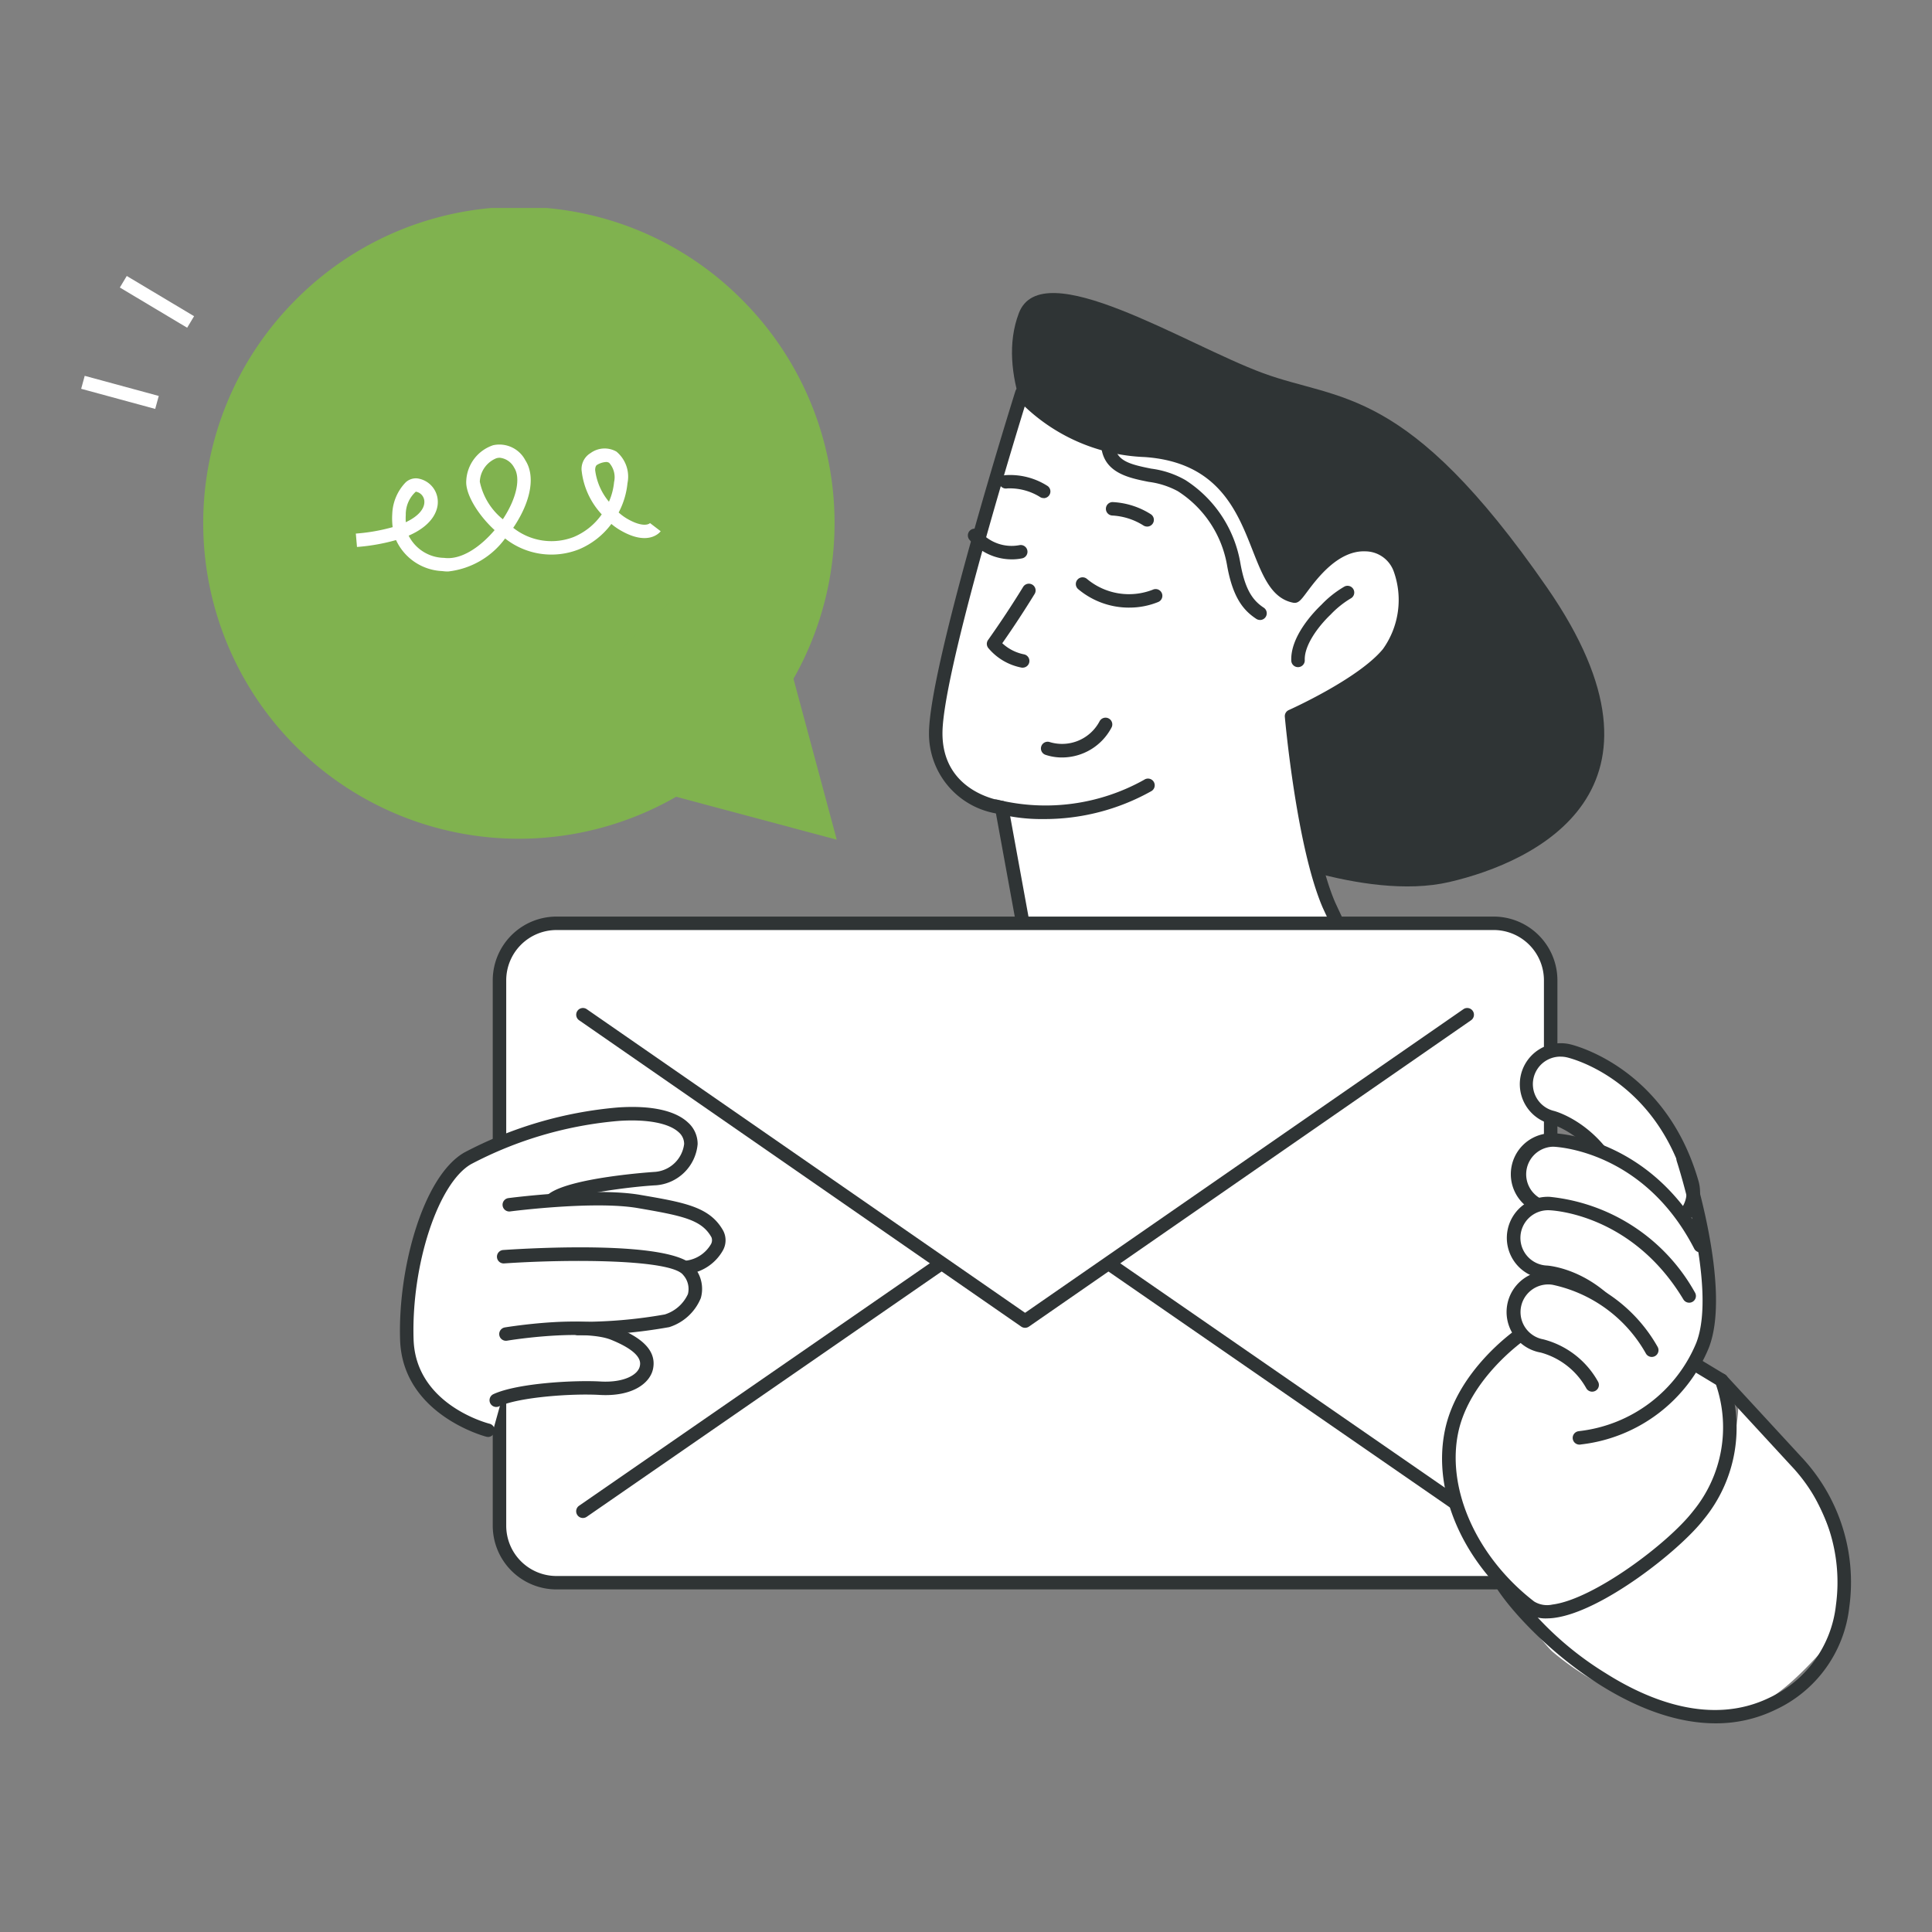 <svg xmlns="http://www.w3.org/2000/svg" width="140" height="140" viewBox="0 0 140 140">
    <rect x="0" y="0" width="140" height="140" fill="#808080" stroke="none"/>
    <defs>
        <clipPath id="giguev3tka">
            <path data-name="Rectangle 11570" style="fill:none" d="M0 0h128.257v109.807H0z"/>
        </clipPath>
    </defs>
    <g data-name="Group 55932">
        <path data-name="Rectangle 10980" style="fill:none" d="M0 0h140v140H0z"/>
        <g data-name="Group 55826">
            <g data-name="Group 55825" style="clip-path:url(#giguev3tka)" transform="translate(5.882 15.072)">
                <path data-name="Path 33588" d="M57.126 6.686a22.875 22.875 0 1 1-32.412 0 22.769 22.769 0 0 1 32.412 0" transform="translate(-9.201 .001)" style="fill:#80b24f"/>
                <path data-name="Path 33589" d="m87.747 69.655-11.6-3.1-11.6-3.1 8.49-8.457 8.49-8.457L84.639 58.1z" transform="translate(-32.994 -23.879)" style="fill:#80b24f"/>
                <path data-name="Path 33590" d="M154.693 52.846s8.735 3.936 14.974 2.486 17.262-6.63 7.071-21.34-14.974-13.467-20.59-15.539-16.014-8.7-17.678-4.35 1.248 9.53 2.5 11.6 13.727 27.141 13.727 27.141" transform="translate(-70.519 -6.491)" style="fill:#2f3435"/>
                <path data-name="Path 33591" d="m133.52 68.979-2.08-11.4s-4.784-.621-4.784-5.387 6.24-24.655 6.24-24.655 2.7 3.713 8.943 4.144c9.012.621 7.348 9.876 10.814 10.566.281.056 2.219-3.867 5.2-3.729 3.494.162 3.466 5.594 1.594 7.872s-7 4.558-7 4.558.832 9.323 2.7 13.674a91.62 91.62 0 0 0 5.2 9.738z" transform="translate(-64.737 -14.129)" style="fill:#fff"/>
                <path data-name="Path 33592" d="M159.839 74.339a.488.488 0 0 1-.417-.232 92.653 92.653 0 0 1-5.232-9.8c-1.881-4.372-2.707-13.439-2.742-13.823a.486.486 0 0 1 .288-.487c.05-.022 5.046-2.259 6.823-4.422a6.119 6.119 0 0 0 .771-5.65 2.2 2.2 0 0 0-2.01-1.428c-2.007-.1-3.546 1.983-4.292 2.98-.418.559-.611.812-.98.741-1.568-.313-2.2-1.931-2.937-3.8-1.117-2.846-2.506-6.388-7.817-6.754A13.366 13.366 0 0 1 132.6 28c-1.172 3.8-5.96 19.593-5.96 23.682 0 4.27 4.181 4.88 4.359 4.9a.489.489 0 0 1 .417.4l2.08 11.4a.489.489 0 0 1-.962.174l-2.02-11.069a5.859 5.859 0 0 1-4.851-5.8c0-4.784 6.005-23.985 6.261-24.8a.49.49 0 0 1 .862-.141c.025.035 2.667 3.536 8.581 3.944 5.929.409 7.507 4.433 8.66 7.371.607 1.549 1.1 2.8 1.993 3.138.067-.086.152-.2.229-.3.847-1.132 2.613-3.494 5.121-3.371a3.192 3.192 0 0 1 2.857 2.005 7.1 7.1 0 0 1-.907 6.663c-1.669 2.031-5.686 4-6.861 4.548.172 1.711 1.013 9.419 2.634 13.184a91.658 91.658 0 0 0 5.166 9.674.487.487 0 0 1-.416.742" transform="translate(-64.227 -13.616)" style="fill:#2f3435"/>
                <path data-name="Path 33593" d="M179.853 62.11a.488.488 0 0 1-.488-.467c-.072-1.765 1.65-3.546 2.179-4.049a7.484 7.484 0 0 1 1.679-1.327.487.487 0 1 1 .437.871 6.858 6.858 0 0 0-1.441 1.16c-.894.85-1.921 2.226-1.877 3.305a.488.488 0 0 1-.468.506h-.021" transform="translate(-91.676 -28.838)" style="fill:#2f3435"/>
                <path data-name="Path 33594" d="M151.309 57.148a5.719 5.719 0 0 1-3.706-1.34.485.485 0 0 1-.05-.687.49.49 0 0 1 .689-.051 4.742 4.742 0 0 0 4.775.777.487.487 0 1 1 .371.9 5.509 5.509 0 0 1-2.079.4" transform="translate(-75.357 -28.19)" style="fill:#2f3435"/>
                <path data-name="Path 33595" d="M134.611 49.936a4.036 4.036 0 0 1-3.078-1.43.488.488 0 0 1 .757-.616 3.021 3.021 0 0 0 2.868 1.018.487.487 0 1 1 .2.955 3.76 3.76 0 0 1-.742.074" transform="translate(-67.173 -24.475)" style="fill:#2f3435"/>
                <path data-name="Path 33596" d="M154.875 45.533a.49.49 0 0 1-.263-.076 4.687 4.687 0 0 0-2.261-.723.487.487 0 1 1 .051-.973 5.667 5.667 0 0 1 2.735.874.487.487 0 0 1-.264.9" transform="translate(-77.634 -22.449)" style="fill:#2f3435"/>
                <path data-name="Path 33597" d="M139.3 41.369a.487.487 0 0 1-.3-.1 4.157 4.157 0 0 0-2.34-.6.487.487 0 1 1-.192-.955 5.028 5.028 0 0 1 3.131.79.487.487 0 0 1-.3.872" transform="translate(-69.553 -20.349)" style="fill:#2f3435"/>
                <path data-name="Path 33598" d="M136.843 61.987a.509.509 0 0 1-.093-.009 4.157 4.157 0 0 1-2.392-1.406.485.485 0 0 1-.022-.6 69.71 69.71 0 0 0 2.539-3.843.488.488 0 0 1 .838.5 71.526 71.526 0 0 1-2.351 3.584 3.23 3.23 0 0 0 1.572.805.487.487 0 0 1-.092.965" transform="translate(-68.615 -28.674)" style="fill:#2f3435"/>
                <path data-name="Path 33599" d="M143.778 78.7a3.711 3.711 0 0 1-1.189-.192.487.487 0 1 1 .314-.922 3.074 3.074 0 0 0 3.606-1.509.489.489 0 0 1 .881.423 4.055 4.055 0 0 1-3.612 2.2" transform="translate(-72.711 -38.883)" style="fill:#2f3435"/>
                <path data-name="Path 33600" d="M138.493 87.856a12.892 12.892 0 0 1-3.549-.463.487.487 0 1 1 .272-.936 14.633 14.633 0 0 0 10.6-1.446.488.488 0 1 1 .5.835 15.827 15.827 0 0 1-7.827 2.009" transform="translate(-68.792 -43.575)" style="fill:#2f3435"/>
                <path data-name="Path 33601" d="M162.694 47.436a.487.487 0 0 1-.271-.082c-.845-.562-1.687-1.423-2.118-3.9a7.988 7.988 0 0 0-3.571-5.354 6.067 6.067 0 0 0-2.106-.672c-1.462-.291-3.281-.654-3.444-2.623a.489.489 0 0 1 .975-.08c.1 1.178 1.074 1.431 2.66 1.747a6.71 6.71 0 0 1 2.466.824 8.927 8.927 0 0 1 3.983 5.992c.348 2 .93 2.75 1.7 3.259a.487.487 0 0 1-.272.892" transform="translate(-77.273 -17.583)" style="fill:#2f3435"/>
                <path data-name="Path 33602" d="M138.172 150.094v-39.54a4.128 4.128 0 0 0-4.136-4.121H66.13a4.128 4.128 0 0 0-4.136 4.121v39.541a4.128 4.128 0 0 0 4.136 4.121h67.905a4.128 4.128 0 0 0 4.136-4.121" transform="translate(-31.686 -54.599)" style="fill:#fff"/>
                <path data-name="Path 33603" d="M133.524 154.189h-67.9a4.622 4.622 0 0 1-4.625-4.608v-39.54a4.622 4.622 0 0 1 4.625-4.608h67.9a4.622 4.622 0 0 1 4.625 4.608v39.541a4.622 4.622 0 0 1-4.625 4.608m-67.9-47.782a3.645 3.645 0 0 0-3.648 3.634v39.541a3.645 3.645 0 0 0 3.648 3.634h67.9a3.645 3.645 0 0 0 3.648-3.634v-39.542a3.645 3.645 0 0 0-3.648-3.634z" transform="translate(-31.175 -54.086)" style="fill:#2f3435"/>
                <path data-name="Path 33604" d="M105.9 142.216a.488.488 0 0 1-.279-.087l-32.039-22.2a.487.487 0 1 1 .558-.8l31.76 22 31.76-22a.487.487 0 1 1 .558.8l-32.039 22.2a.487.487 0 0 1-.279.087" transform="translate(-37.501 -61.07)" style="fill:#2f3435"/>
                <path data-name="Path 33605" d="M177.947 175.1a.489.489 0 0 1-.278-.087l-25.809-17.835a.488.488 0 1 1 .557-.8l25.808 17.838a.487.487 0 0 1-.279.887" transform="translate(-77.512 -80.176)" style="fill:#2f3435"/>
                <path data-name="Path 33606" d="M73.858 175.145a.487.487 0 0 1-.279-.887l25.752-17.8a.488.488 0 1 1 .557.8l-25.752 17.8a.489.489 0 0 1-.278.087" transform="translate(-37.5 -80.218)" style="fill:#2f3435"/>
                <path data-name="Path 33607" d="M224.988 178.527s4.58 4.635 5.178 5.785 4.466 7.9.965 11.754-6.094 5.784-11.326 4.355a20.455 20.455 0 0 1-8.222-4.17c-.915-.714-6.339-8.194-6.339-8.194a16.183 16.183 0 0 0 3.1 3.617c5.678 4.113 16.238-4.362 16.642-13.148" transform="translate(-104.905 -91.583)" style="fill:#fff"/>
                <path data-name="Path 33608" d="M207.939 167.623s-4.144 2.841-5.013 7.023 1.221 9.26 5.676 12.7c2.352 1.819 10.01-3.8 12.2-6.621a10.068 10.068 0 0 0 1.677-9.8l-1.951-1.178z" transform="translate(-103.621 -85.989)" style="fill:#fff"/>
                <path data-name="Path 33609" d="M209.3 187.68a2.411 2.411 0 0 1-1.515-.457c-4.5-3.478-6.8-8.654-5.855-13.188.9-4.325 5.038-7.205 5.214-7.326a.488.488 0 1 1 .555.8c-.04.027-3.994 2.785-4.811 6.721-.853 4.108 1.356 9.019 5.5 12.221a1.785 1.785 0 0 0 1.327.225c2.973-.376 8.371-4.419 10.186-6.759a9.561 9.561 0 0 0 1.671-9.167l-1.811-1.094a.487.487 0 1 1 .507-.833l1.95 1.178a.485.485 0 0 1 .195.222 10.469 10.469 0 0 1-1.737 10.29c-1.739 2.243-7.379 6.692-10.836 7.13a4.206 4.206 0 0 1-.534.036" transform="translate(-103.105 -85.476)" style="fill:#2f3435"/>
                <path data-name="Path 33610" d="M229.59 141.486s3.055 9.291 1.409 13.509c-2.317 5.938-8.274 6.608-8.924 6.71z" transform="translate(-113.507 -72.581)" style="fill:#fff"/>
                <path data-name="Path 33611" d="M225.311 198.77c-7.415 0-14.785-7.648-16.157-10.285a.489.489 0 0 1 .868-.449 23.373 23.373 0 0 0 7.322 7.1c3.079 1.95 7.641 3.84 11.888 1.767a8.4 8.4 0 0 0 4.8-6.7 12.28 12.28 0 0 0-3.265-10.118l-5.392-5.849a.488.488 0 0 1 .721-.659l5.391 5.849A13.244 13.244 0 0 1 235 190.345a9.326 9.326 0 0 1-5.333 7.432 9.81 9.81 0 0 1-4.352.993" transform="translate(-106.875 -88.963)" style="fill:#2f3435"/>
                <path data-name="Path 33612" d="M224.95 137.8a2.482 2.482 0 0 0 1.25-2.888c-2.288-7.965-8.692-9.512-8.964-9.574a2.484 2.484 0 0 0-1.153 4.832c.216.057 3.877 1.1 5.319 6.114a2.492 2.492 0 0 0 3.084 1.7 2.523 2.523 0 0 0 .463-.184" transform="translate(-109.471 -64.263)" style="fill:#fff"/>
                <path data-name="Path 33613" d="M223.281 138.051a2.973 2.973 0 0 1-1.442-.374 2.942 2.942 0 0 1-1.418-1.777c-1.371-4.772-4.828-5.738-4.974-5.777a2.971 2.971 0 0 1 1.388-5.777c.283.064 6.957 1.674 9.324 9.914a2.975 2.975 0 0 1-1.495 3.454 3.026 3.026 0 0 1-1.383.337m-7.113-12.806a1.995 1.995 0 0 0-.481 3.935c.179.047 4.152 1.156 5.674 6.454a2 2 0 0 0 2.48 1.366 2 2 0 0 0 1.379-2.469c-2.211-7.693-8.343-9.174-8.6-9.233a2.033 2.033 0 0 0-.449-.051" transform="translate(-108.961 -63.75)" style="fill:#2f3435"/>
                <path data-name="Path 33614" d="M226.153 146.34c-3.792-7.372-10.378-7.659-10.657-7.667a2.482 2.482 0 0 0-.194 4.961c.22.014 4.018.328 6.408 4.975z" transform="translate(-108.828 -71.137)" style="fill:#fff"/>
                <path data-name="Path 33615" d="M221.2 148.582a.489.489 0 0 1-.436-.265c-2.273-4.42-5.852-4.7-6-4.711a2.969 2.969 0 0 1 .241-5.934c.29.009 7.157.313 11.076 7.932a.489.489 0 0 1-.871.444c-3.659-7.114-9.97-7.394-10.237-7.4a2 2 0 0 0-.157 3.988c.185.012 4.3.333 6.821 5.239a.488.488 0 0 1-.435.709" transform="translate(-108.317 -70.625)" style="fill:#2f3435"/>
                <path data-name="Path 33616" d="M225.056 154.829a13.084 13.084 0 0 0-10.131-6.7 2.492 2.492 0 0 0-.19 4.981c.222.014 4.029.334 6.43 5z" transform="translate(-108.533 -75.99)" style="fill:#fff"/>
                <path data-name="Path 33617" d="M220.655 158.086a.489.489 0 0 1-.436-.265c-2.285-4.443-5.875-4.727-6.026-4.737a2.979 2.979 0 0 1 .237-5.954 13.61 13.61 0 0 1 10.534 6.935.485.485 0 0 1-.168.668.49.49 0 0 1-.671-.168c-3.727-6.2-9.484-6.454-9.727-6.462a2.005 2.005 0 0 0-.153 4.008c.185.012 4.308.336 6.843 5.265a.488.488 0 0 1-.435.709" transform="translate(-108.023 -75.476)" style="fill:#2f3435"/>
                <path data-name="Path 33618" d="M222.333 164.42a10.709 10.709 0 0 0-7.119-5.222 2.492 2.492 0 0 0-.827 4.915 5.878 5.878 0 0 1 3.627 2.825z" transform="translate(-108.519 -81.651)" style="fill:#fff"/>
                <path data-name="Path 33619" d="M217.5 166.912a.489.489 0 0 1-.422-.241 5.41 5.41 0 0 0-3.3-2.593 2.979 2.979 0 0 1 1-5.874 11.214 11.214 0 0 1 7.463 5.456.488.488 0 0 1-.844.492 10.188 10.188 0 0 0-6.774-4.987 2.005 2.005 0 0 0-.666 3.954 6.349 6.349 0 0 1 3.965 3.059.487.487 0 0 1-.421.733" transform="translate(-108.008 -81.138)" style="fill:#2f3435"/>
                <path data-name="Path 33620" d="M221.564 161.678a.487.487 0 0 1-.075-.968l.091-.014a10.457 10.457 0 0 0 8.453-6.391c1.563-4.006-1.388-13.089-1.418-13.181a.489.489 0 0 1 .929-.3c.127.386 3.09 9.506 1.4 13.837a11.416 11.416 0 0 1-9.223 7l-.081.012a.51.51 0 0 1-.077.006" transform="translate(-112.997 -72.068)" style="fill:#2f3435"/>
                <path data-name="Path 33621" d="M70.7 142.93c-.937-1.684-2.719-1.99-5.953-2.545a22.794 22.794 0 0 0-4.3-.183 35.974 35.974 0 0 1 5.478-.762 3.144 3.144 0 0 0 2.9-2.854 1.953 1.953 0 0 0-.663-1.481c-.91-.844-2.627-1.206-4.971-1.05a28.961 28.961 0 0 0-11.1 3.252c-2.946 1.7-4.751 8.33-4.588 13.455.171 5.334 6.092 6.89 6.152 6.9a.381.381 0 0 0 .092.011.366.366 0 0 0 .355-.266l.559-2a22.476 22.476 0 0 1 7.185-.774c2.323.134 3.548-.8 3.75-1.791.271-1.331-.992-2.153-2.165-2.679a17.539 17.539 0 0 0 3.417-.435 3.546 3.546 0 0 0 2.21-2.018 2.257 2.257 0 0 0-.336-1.944 3.289 3.289 0 0 0 1.929-1.5 1.38 1.38 0 0 0 .049-1.336" transform="translate(-24.275 -68.751)" style="fill:#fff"/>
                <path data-name="Path 33622" d="M53.623 157.669a.491.491 0 0 1-.12-.015c-.061-.015-6.071-1.594-6.244-7.023-.165-5.162 1.665-11.846 4.65-13.569a29.1 29.1 0 0 1 11.148-3.267c2.391-.162 4.145.22 5.075 1.1a2.076 2.076 0 0 1 .688 1.562 3.274 3.274 0 0 1-3.011 2.978c-1.7.088-6.344.644-7.227 1.437a.49.49 0 0 1-.69-.036.485.485 0 0 1 .036-.688c1.425-1.279 7.767-1.683 7.83-1.686a2.31 2.31 0 0 0 2.084-2.017 1.113 1.113 0 0 0-.382-.843c-.706-.666-2.286-.969-4.337-.833a27.994 27.994 0 0 0-10.723 3.136c-2.39 1.379-4.335 7.312-4.163 12.7.149 4.69 5.289 6.054 5.508 6.11a.487.487 0 0 1-.12.959" transform="translate(-24.149 -68.617)" style="fill:#2f3435"/>
                <path data-name="Path 33623" d="M75.882 152.348a.487.487 0 0 1-.059-.971 2.439 2.439 0 0 0 1.72-1.155.585.585 0 0 0 .054-.528c-.709-1.275-2.069-1.555-5.348-2.118-3.155-.542-9.178.235-9.239.244a.487.487 0 1 1-.127-.966c.253-.033 6.233-.8 9.532-.237 3.27.562 5.072.871 6.037 2.606a1.5 1.5 0 0 1-.038 1.443 3.414 3.414 0 0 1-2.472 1.68.507.507 0 0 1-.061 0" transform="translate(-31.924 -75.107)" style="fill:#2f3435"/>
                <path data-name="Path 33624" d="M67.5 161.018a.487.487 0 0 1-.016-.974h.059a34.546 34.546 0 0 0 6.242-.532 2.736 2.736 0 0 0 1.68-1.477 1.512 1.512 0 0 0-.344-1.384c-.836-1.127-8.09-1.168-12.974-.838a.487.487 0 1 1-.066-.972c2.053-.139 12.371-.733 13.827 1.23a2.448 2.448 0 0 1 .493 2.249 3.662 3.662 0 0 1-2.291 2.11 37.41 37.41 0 0 1-6.535.586H67.5" transform="translate(-31.498 -79.333)" style="fill:#2f3435"/>
                <path data-name="Path 33625" d="M61.014 171.88a.487.487 0 0 1-.205-.929c1.752-.807 5.912-1.022 7.749-.917 1.707.1 2.731-.485 2.859-1.112.05-.244.2-.988-2.091-1.914-1.681-.679-6.007-.181-7.531.069a.487.487 0 1 1-.159-.961c.235-.038 5.779-.931 8.057-.011 1.307.528 3.008 1.415 2.682 3.011-.212 1.04-1.492 2.029-3.874 1.891-1.987-.114-5.812.152-7.282.828a.487.487 0 0 1-.2.045" transform="translate(-30.935 -84.998)" style="fill:#2f3435"/>
                <path data-name="Path 33626" d="M47.4 44.377a3.046 3.046 0 0 1-.421-.029A3.868 3.868 0 0 1 43.63 42.1a14.349 14.349 0 0 1-2.83.5l-.084-.97a13.581 13.581 0 0 0 2.669-.466 5.061 5.061 0 0 1-.03-.948 3.476 3.476 0 0 1 .975-2.3 1.088 1.088 0 0 1 .835-.285 1.717 1.717 0 0 1 1.491 1.737c0 .442-.217 1.588-2.112 2.412a2.927 2.927 0 0 0 2.566 1.61c1.255.173 2.646-.811 3.662-2.011-1.234-1.134-2.125-2.635-2.054-3.575a2.85 2.85 0 0 1 1.952-2.577A2.12 2.12 0 0 1 53 36.32c.711 1.1.437 2.843-.735 4.674q-.07.11-.144.218a4.457 4.457 0 0 0 4.392.662 4.7 4.7 0 0 0 2.022-1.635 5.537 5.537 0 0 1-1.462-3.217 1.343 1.343 0 0 1 .648-1.222 1.728 1.728 0 0 1 1.879-.11 2.362 2.362 0 0 1 .8 2.294 5.73 5.73 0 0 1-.639 2.117 3.712 3.712 0 0 0 .571.427c1.025.609 1.558.488 1.7.34l.775.592c-.035.048-.874 1.154-2.974-.1a4.5 4.5 0 0 1-.6-.429 5.642 5.642 0 0 1-2.339 1.837 5.416 5.416 0 0 1-5.361-.783 5.917 5.917 0 0 1-4.133 2.392m-2.337-5.784a2.214 2.214 0 0 0-.728 1.676 4.488 4.488 0 0 0 0 .538c.95-.447 1.342-.99 1.347-1.456a.744.744 0 0 0-.619-.758m6.082-2.457a.923.923 0 0 0-.23.03 1.913 1.913 0 0 0-1.215 1.705 4.733 4.733 0 0 0 1.668 2.721l.08-.122c.931-1.457 1.222-2.878.739-3.621a1.336 1.336 0 0 0-1.037-.713m7.683.309a1.416 1.416 0 0 0-.625.2c-.036.02-.147.082-.15.386a4.429 4.429 0 0 0 1 2.29 4.647 4.647 0 0 0 .372-1.426 1.568 1.568 0 0 0-.355-1.39.436.436 0 0 0-.241-.064" transform="translate(-20.813 -18.037)" style="fill:#fff"/>
                <path data-name="Path 34280" d="M0 0h.975l.01 5.682H.01z" transform="rotate(-59.037 6.49 .406)" style="fill:#fff"/>
                <path data-name="Path 34281" d="M0 0h.974L.98 5.56H.005z" transform="rotate(-74.744 8.577 6.551)" style="fill:#fff"/>
            </g>
        </g>
    </g>
</svg>
